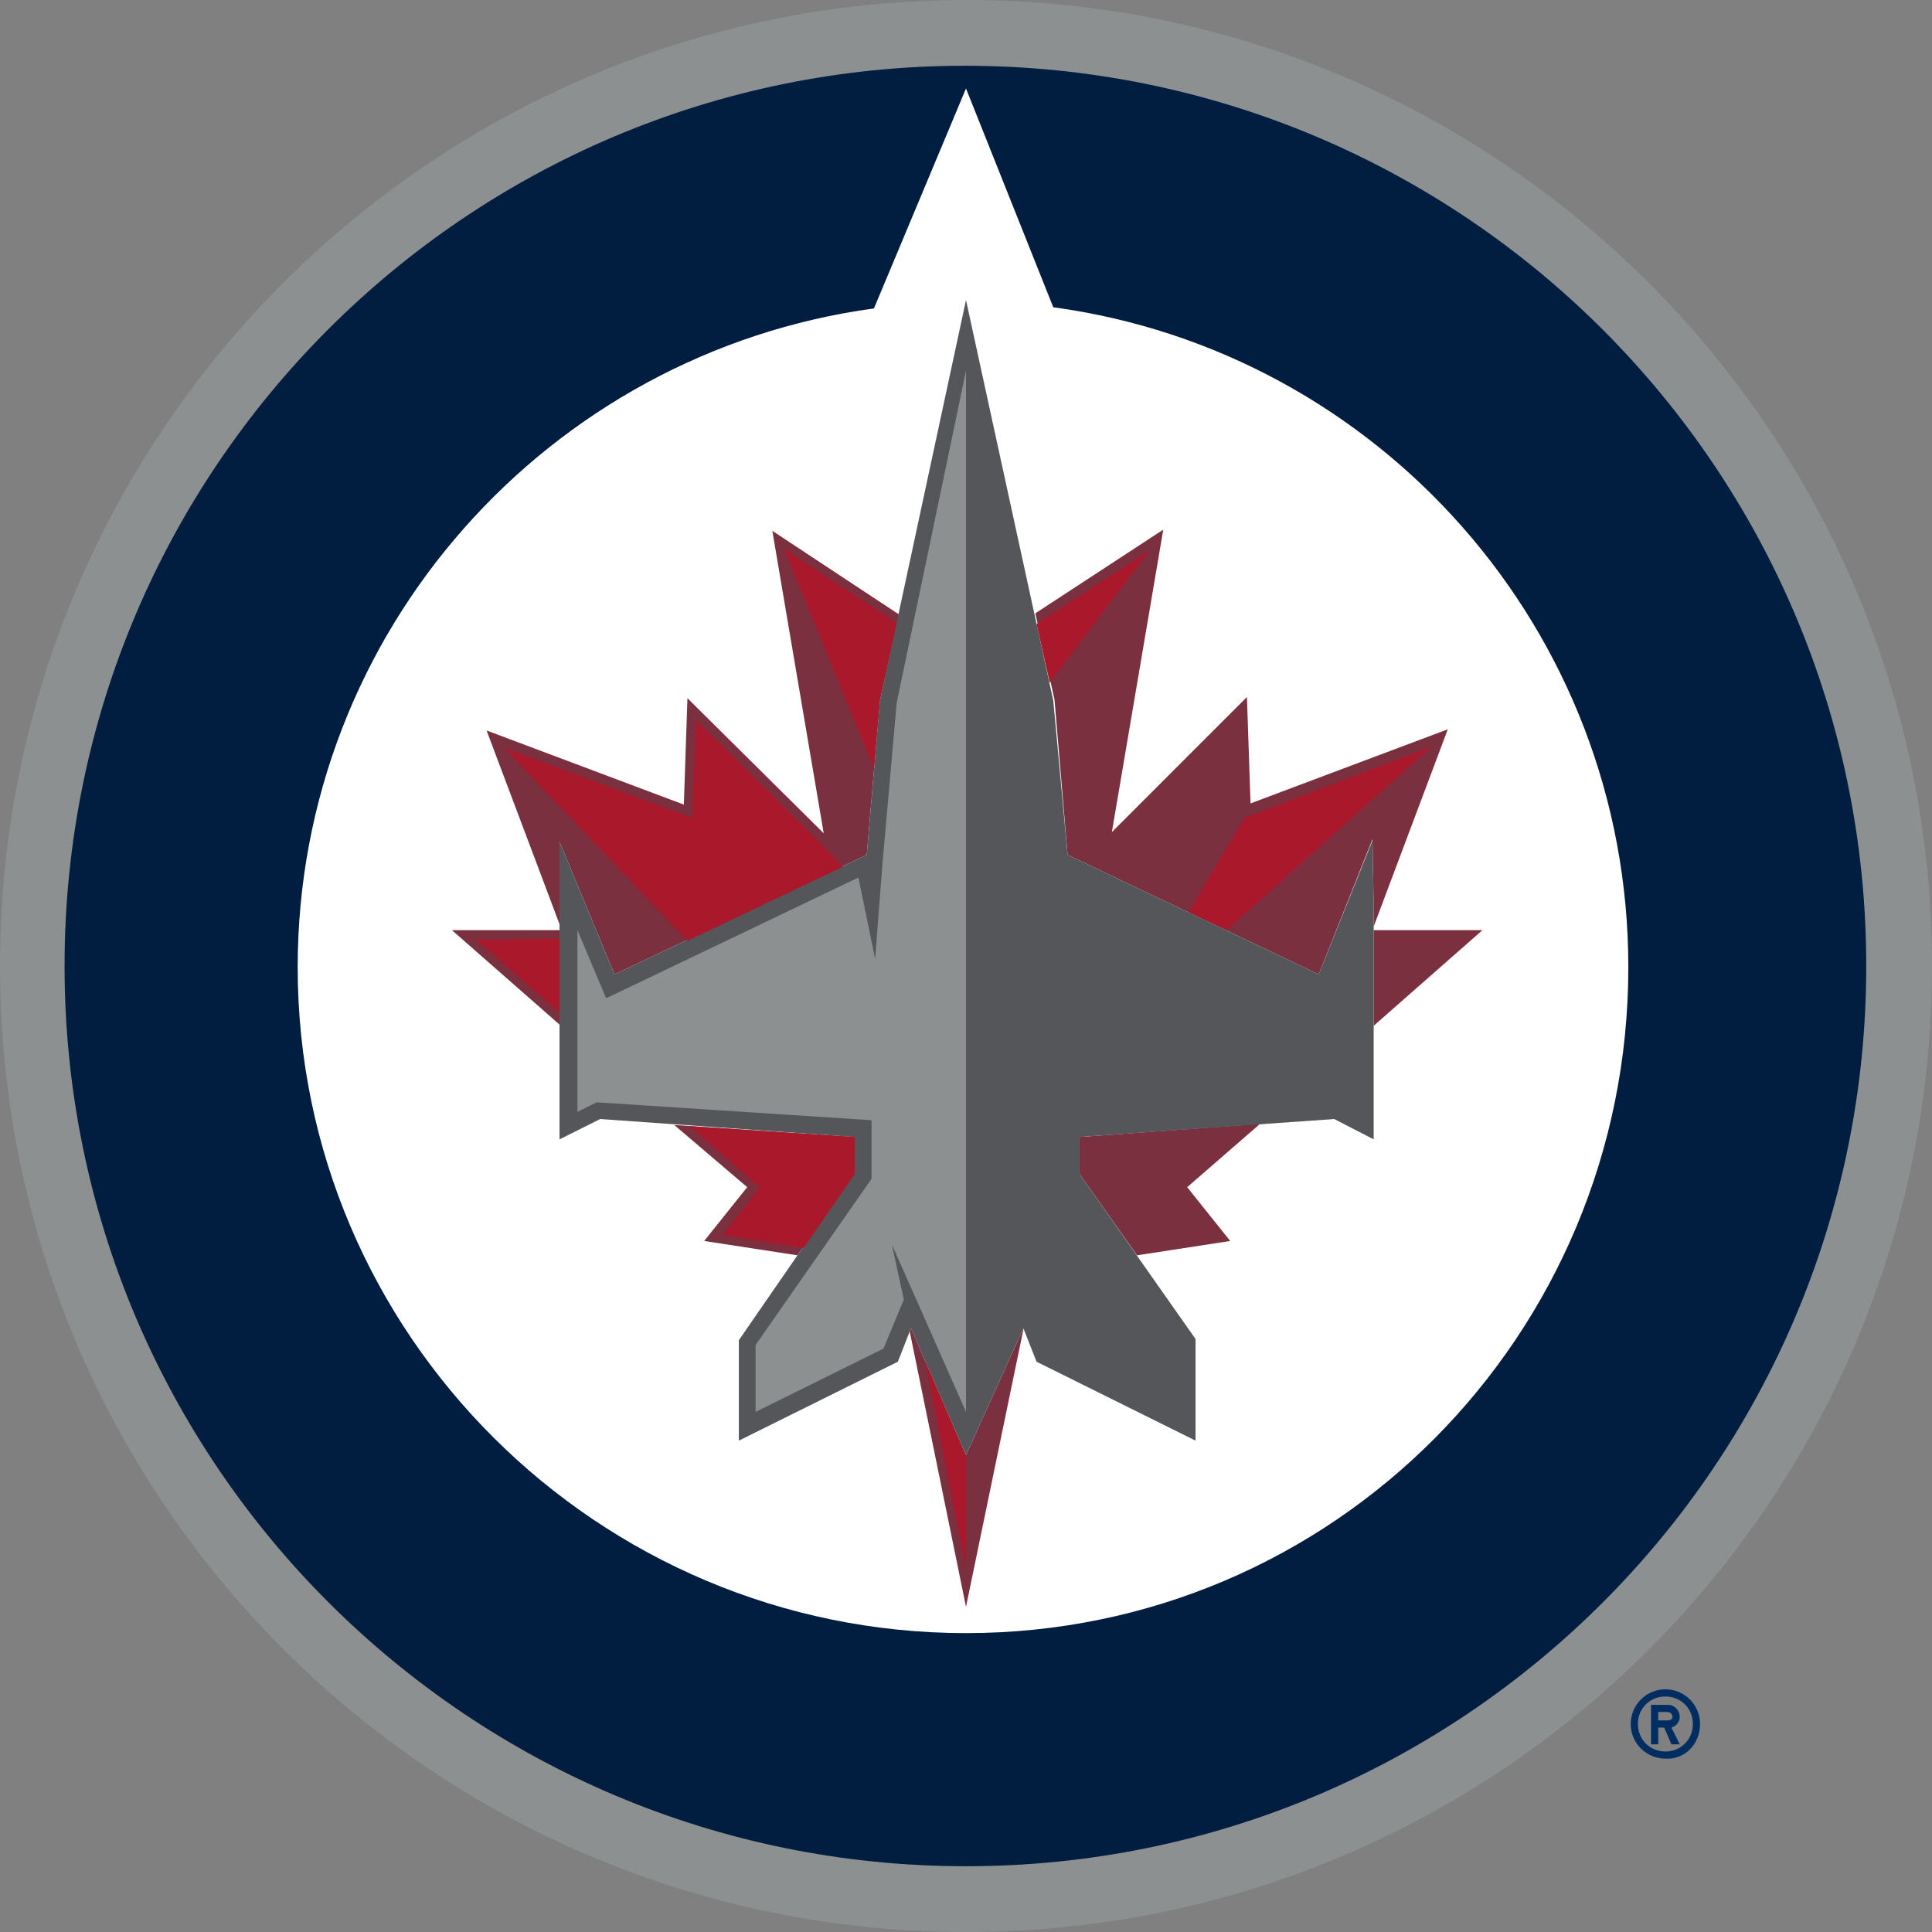 <?xml version="1.0" encoding="utf-8"?>
<!-- Generator: Adobe Illustrator 22.1.0, SVG Export Plug-In . SVG Version: 6.00 Build 0)  -->
<svg version="1.1" id="Layer_1" xmlns="http://www.w3.org/2000/svg" xmlns:xlink="http://www.w3.org/1999/xlink" x="0px" y="0px"
	 viewBox="0 0 161.6 161.6" style="enable-background:new 0 0 161.6 161.6;" xml:space="preserve">
<rect x="0" y="0" width="161.6" height="161.6" fill="#808080" stroke="none"/>
<style type="text/css">
	.st0{fill:#8C9091;}
	.st1{fill:#011E41;}
	.st2{fill:#FFFFFF;}
	.st3{fill:#7A303F;}
	.st4{fill:#54565A;}
	.st5{fill:#AA182C;}
	.st6{fill:#002D62;}
</style>
<g>
	<g>
		<path class="st0" d="M161.6,80.8c0,44.6-36.1,80.8-80.8,80.8C36.2,161.6,0,125.4,0,80.8S36.2,0,80.8,0
			C125.4,0,161.6,36.2,161.6,80.8"/>
		<path class="st1" d="M156.1,80.8c0,41.6-33.7,75.3-75.3,75.3S5.4,122.4,5.4,80.8S39.1,5.5,80.7,5.5
			C122.4,5.5,156.1,39.2,156.1,80.8"/>
		<path class="st2" d="M88.1,25.7L80.8,7.4l-7.7,18.4c-27.2,3.7-48.2,27-48.2,55.1c0,30.7,25.1,55.7,55.9,55.7
			c30.7,0,55.4-24.9,55.4-55.7C136.2,52.7,115.3,29.4,88.1,25.7"/>
		<path class="st3" d="M46.8,70.4l4.6,11.1l21.1-10l1.1-12.9l1.6-7.2l-10.6-7l4.3,25.3L57.5,58.4l-0.3,8.9l-16.5-6.2l6.1,16.2v-1.4
			L46.8,70.4z"/>
		<polygon class="st3" points="71.4,95.1 56.4,94.1 62.5,99.3 58.9,103.8 66.7,105 71.4,98.2 		"/>
		<polygon class="st3" points="80.8,121.7 76.2,111.1 76.1,111.4 80.8,134.4 85.6,111.2 85.6,111.1 		"/>
		<polygon class="st3" points="90.3,98.2 95.1,105 102.9,103.8 99.3,99.3 105.4,94 90.3,95.1 		"/>
		<path class="st3" d="M89.3,71.5l21,10l4.5-11.3l0.1,5.6v1.7l6.2-16.5l-16.5,6.2l-0.3-8.9L93,69.6c0.3-1.8,4.3-25.3,4.3-25.3
			l-10.7,7l1.6,7.2L89.3,71.5z"/>
		<polygon class="st3" points="124,77.8 114.9,77.8 114.9,85.8 		"/>
		<polygon class="st3" points="37.8,77.8 46.8,85.7 46.8,77.8 		"/>
		<polygon class="st4" points="114.8,70.3 110.3,81.5 89.3,71.5 88.1,58.6 80.8,25.1 73.6,58.6 72.5,71.5 51.4,81.5 46.8,70.4 
			46.8,75.9 46.8,95.3 50.2,93.6 71.4,95.1 71.4,98.2 61.8,112.1 61.8,120.5 75.1,113.9 76.2,111.1 80.8,121.7 85.6,111.1 
			86.7,113.9 100,120.5 100,112 90.3,98.2 90.3,95.1 111.6,93.6 114.9,95.3 114.9,75.9 		"/>
		<polygon class="st0" points="75,58.8 73.8,72.4 73.8,72.4 73.2,80.2 71.8,73.4 50.7,83.5 48.3,77.8 48.3,93 49.9,92.2 72.9,93.7 
			72.9,98.6 63.2,112.5 63.2,118.1 73.9,112.8 75.6,108.7 74.6,104.1 76.2,107.7 80.8,118.1 80.8,31 		"/>
		<path class="st5" d="M71.4,95.1l-13.7-0.9l5.8,5.1c-0.1,0.3-3.1,4-3.1,4l6.8,1.1l4.3-6.2v-3.1H71.4z"/>
		<path class="st5" d="M75,52.1l-9.4-6.2c0,0,0,0,0,0.1l7.5,18.3l0.5-5.8L75,52.1z"/>
		<path class="st5" d="M68.8,70.7L68.8,70.7L58.2,60.2l-0.3,8.2l-15.8-5.9l15.4,16.2l13-6.2L68.8,70.7z"/>
		<polygon class="st5" points="77.4,113.9 80.8,131.3 80.8,121.8 		"/>
		<polygon class="st5" points="39.8,78.6 46.8,84.7 46.8,78.5 		"/>
		<polygon class="st5" points="96.2,46 86.7,52.2 87.8,57.1 		"/>
		<polygon class="st5" points="119.8,62.4 104.1,68.4 99.4,76.3 102.6,77.8 		"/>
	</g>
	<g>
		<path class="st6" d="M142.2,144.2c0-1.6-1.3-2.9-2.9-2.9c-1.6,0-2.9,1.3-2.9,2.9s1.3,2.9,2.9,2.9
			C140.9,147.2,142.2,145.9,142.2,144.2z M137,144.2c0-1.3,1-2.3,2.3-2.3s2.3,1,2.3,2.3s-1,2.3-2.3,2.3S137,145.5,137,144.2z"/>
		<path class="st6" d="M140.5,145.9l-0.7-1.4c0.4-0.1,0.7-0.5,0.7-0.9c0-0.5-0.4-1-1-1h-1.4v3.3h0.6v-1.4h0.5l0.6,1.4L140.5,145.9
			L140.5,145.9z M139.5,143.9h-0.8v-0.7h0.8c0.2,0,0.4,0.2,0.4,0.4C139.9,143.8,139.7,143.9,139.5,143.9z"/>
	</g>
</g>
</svg>
